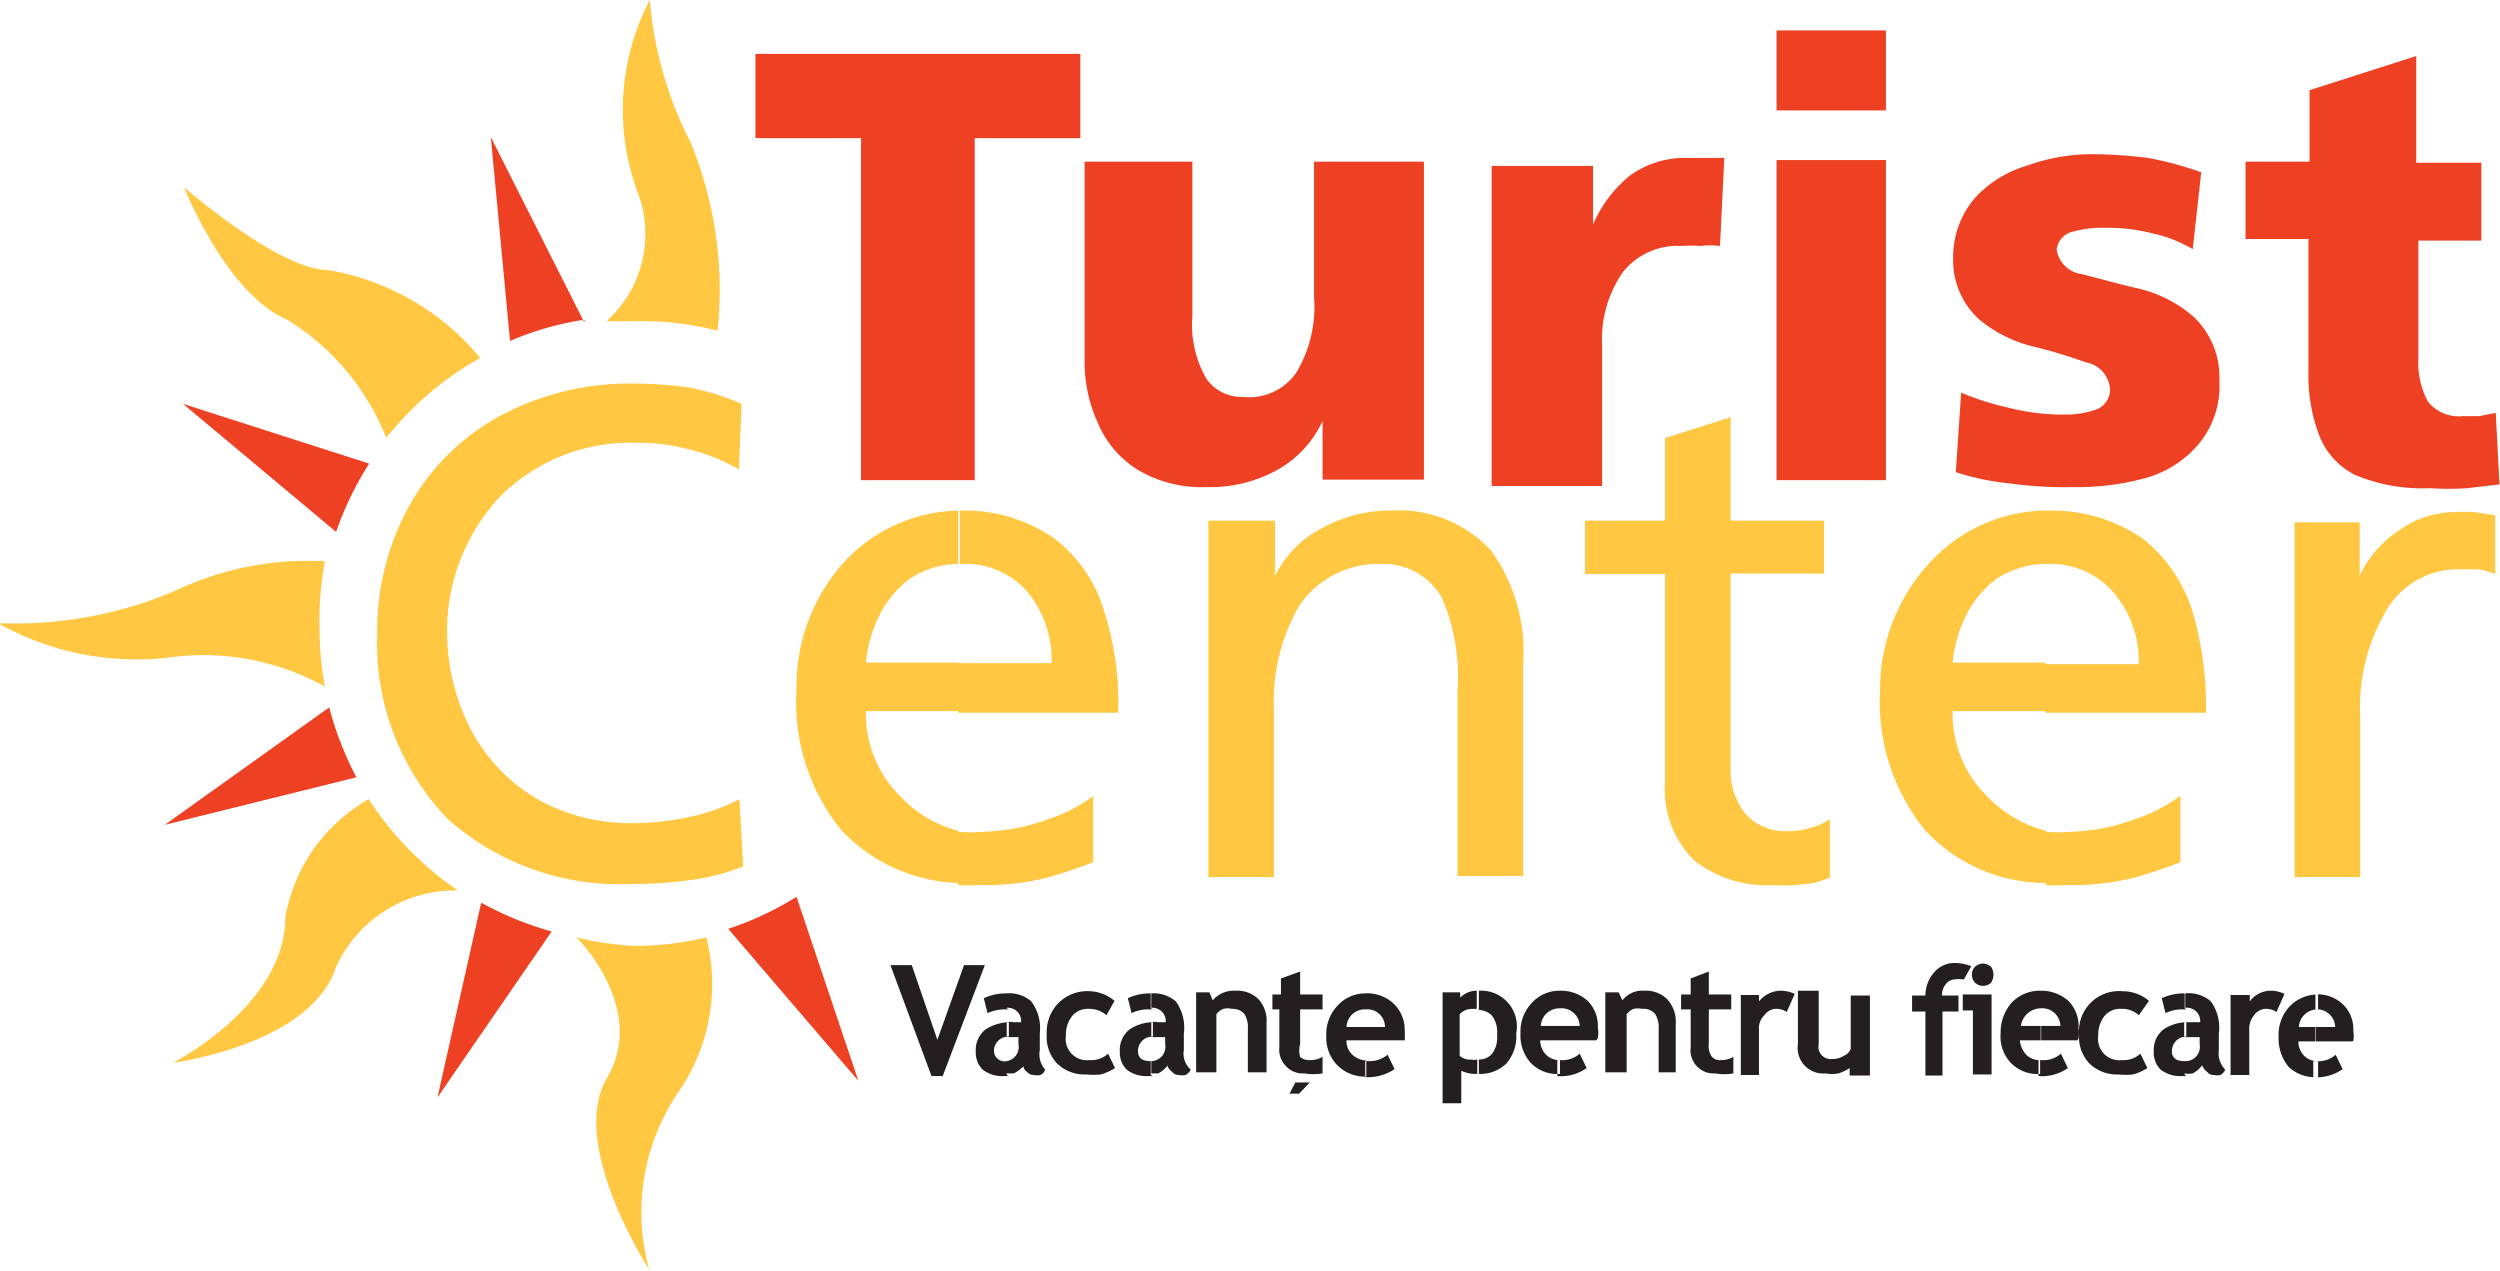<svg id="Layer_1" data-name="Layer 1" xmlns="http://www.w3.org/2000/svg" viewBox="0 0 46.86 23.83"><defs><style>.cls-1{fill:#ee4023;}.cls-1,.cls-2,.cls-3{fill-rule:evenodd;}.cls-2{fill:#ffc742;}.cls-3{fill:#231f20;}</style></defs><title>26_turist_center_color</title><path class="cls-1" d="M47,20.91V19.46h1.2V18.12l2-.64v2h1.22v1.46H50.24v2.2a1.55,1.55,0,0,0,.18.82,0.74,0.74,0,0,0,.65.27l0.31,0,0.31-.06,0.07,1.34-0.6.07a5,5,0,0,1-.7,0,3.24,3.24,0,0,1-1.41-.25,1.39,1.39,0,0,1-.68-0.77,3.2,3.2,0,0,1-.19-1.2V20.91H47Z" transform="translate(-4.91 -16.43)"/><path class="cls-2" d="M18.36,22.63a7.28,7.28,0,0,0-.51-3.54,7.06,7.06,0,0,1-.76-2.66A4.44,4.44,0,0,0,16.85,20a2.2,2.2,0,0,1-.57,2.45c0.15,0,.31,0,0.48,0A5.74,5.74,0,0,1,18.36,22.63Z" transform="translate(-4.91 -16.43)"/><path class="cls-2" d="M13.91,23.14a4.71,4.71,0,0,0-2.86-1.65c-0.91,0-2.69-1.55-2.69-1.55s0.79,2,1.93,2.48a4.57,4.57,0,0,1,1.86,2.22A5.89,5.89,0,0,1,13.91,23.14Z" transform="translate(-4.91 -16.43)"/><path class="cls-2" d="M11,26.95a5.82,5.82,0,0,0-2.8.55,7.63,7.63,0,0,1-3.33.61,5.31,5.31,0,0,0,3.17.65A4.69,4.69,0,0,1,11,29.3a6,6,0,0,1-.1-1A6.3,6.3,0,0,1,11,26.95Z" transform="translate(-4.91 -16.43)"/><path class="cls-2" d="M11.82,31.41a3.18,3.18,0,0,0-1.56,2.2c0,1.68-2.11,2.74-2.11,2.74s2.59-.33,3.06-1.8a2.46,2.46,0,0,1,2.28-1.43A6.09,6.09,0,0,1,11.82,31.41Z" transform="translate(-4.91 -16.43)"/><path class="cls-2" d="M15.71,34c0.09,0.07,1.32,1.38.58,2.63s0.79,3.6.79,3.6a4,4,0,0,1,.58-3.38A3.56,3.56,0,0,0,18.15,34h0a5.81,5.81,0,0,1-1.35.16A6,6,0,0,1,15.71,34Z" transform="translate(-4.91 -16.43)"/><path class="cls-1" d="M21,36.69l-1.16-3.45a5.88,5.88,0,0,1-1.28.6Z" transform="translate(-4.91 -16.43)"/><path class="cls-1" d="M8.34,24l2.87,2.4a6,6,0,0,1,.62-1.28Z" transform="translate(-4.91 -16.43)"/><path class="cls-1" d="M8,31.89L11.59,31a6.29,6.29,0,0,1-.51-1.31Z" transform="translate(-4.91 -16.43)"/><path class="cls-1" d="M15.86,22.47L14.11,19l0.36,3.82a5.78,5.78,0,0,1,1.34-.39h0.06Z" transform="translate(-4.91 -16.43)"/><path class="cls-1" d="M13.11,37l2.14-3.11a6.16,6.16,0,0,1-1.32-.54Z" transform="translate(-4.91 -16.43)"/><path class="cls-2" d="M18.81,24a4.69,4.69,0,0,0-1-.31,8,8,0,0,0-1-.07,5.15,5.15,0,0,0-2.48.58,4.31,4.31,0,0,0-1.71,1.64,4.87,4.87,0,0,0-.64,2.47,4.76,4.76,0,0,0,1.32,3.47A4.86,4.86,0,0,0,16.74,33a8.21,8.21,0,0,0,1-.06,4.11,4.11,0,0,0,1.1-.27l-0.07-1.26a3.67,3.67,0,0,1-.92.33,5.49,5.49,0,0,1-1.07.12A3.6,3.6,0,0,1,15,31.42a3.32,3.32,0,0,1-1.23-1.25,4,4,0,0,1-.48-1.87,3.69,3.69,0,0,1,1-2.57,3.46,3.46,0,0,1,2.56-1,3.53,3.53,0,0,1,1,.13,3.43,3.43,0,0,1,.91.37Z" transform="translate(-4.91 -16.43)"/><path class="cls-2" d="M25.4,31.35a2.81,2.81,0,0,1-.83.43,3.78,3.78,0,0,1-1.22.24,2.46,2.46,0,0,1-.48,0v1a4,4,0,0,0,.43,0,4.78,4.78,0,0,0,1.28-.15c0.33-.1.6-0.19,0.82-0.28V31.35h0Zm-2.53-1.56h3a5.55,5.55,0,0,0-.27-1.92,2.63,2.63,0,0,0-.92-1.34A2.91,2.91,0,0,0,23,26h-0.1v1h0.07a1.53,1.53,0,0,1,1.22.55,2,2,0,0,1,.43,1.31H22.87v0.91h0Zm0,2.19v1a3.15,3.15,0,0,1-2.2-1,3.82,3.82,0,0,1-.83-2.62A3.49,3.49,0,0,1,20.7,27a3,3,0,0,1,2.17-1v1a1.68,1.68,0,0,0-.91.28,1.93,1.93,0,0,0-.58.71,2.58,2.58,0,0,0-.24.86h1.73v0.91H21.14a2.17,2.17,0,0,0,.67,1.62A2.22,2.22,0,0,0,22.87,32Z" transform="translate(-4.91 -16.43)"/><path class="cls-2" d="M27.56,32.87h1.23V29.77a3.6,3.6,0,0,1,.48-2A1.8,1.8,0,0,1,30.81,27a1.26,1.26,0,0,1,1.12.62,3.73,3.73,0,0,1,.3,1.76v3.47h1.23v-4a3.22,3.22,0,0,0-.61-2.11A2.35,2.35,0,0,0,31,26a2.63,2.63,0,0,0-1.31.33,2,2,0,0,0-.88.89h0V26.19H27.56v6.68Z" transform="translate(-4.91 -16.43)"/><path class="cls-2" d="M39.1,26.19H37.35V24.25l-1.23.39v1.55h-1.5v1h1.5v3.9a1.86,1.86,0,0,0,.55,1.47,2.21,2.21,0,0,0,1.5.46A2.35,2.35,0,0,0,38.73,33c0.18,0,.34-0.07.48-0.12V31.78a1,1,0,0,1-.34.16,1.55,1.55,0,0,1-.49.07,1,1,0,0,1-.73-0.3,1.27,1.27,0,0,1-.3-0.89V27.18H39.1v-1Z" transform="translate(-4.91 -16.43)"/><path class="cls-2" d="M45.77,31.35a2.81,2.81,0,0,1-.83.43,3.7,3.7,0,0,1-1.22.24,2.31,2.31,0,0,1-.46,0v1a3.63,3.63,0,0,0,.42,0,4.78,4.78,0,0,0,1.28-.15c0.33-.1.6-0.19,0.82-0.28V31.35h0Zm-2.51-1.56h3A6.36,6.36,0,0,0,46,27.87a2.82,2.82,0,0,0-.92-1.34A3,3,0,0,0,43.34,26H43.25v1h0.06a1.56,1.56,0,0,1,1.23.55A2,2,0,0,1,45,28.88H43.25v0.91h0Zm0,2.19v1A3.09,3.09,0,0,1,41,32a3.82,3.82,0,0,1-.85-2.62A3.49,3.49,0,0,1,41.06,27a3,3,0,0,1,2.19-1v1a1.74,1.74,0,0,0-.92.28,1.93,1.93,0,0,0-.58.71,2.58,2.58,0,0,0-.24.86h1.74v0.91H41.51a2.17,2.17,0,0,0,.67,1.62A2.34,2.34,0,0,0,43.25,32Z" transform="translate(-4.91 -16.43)"/><path class="cls-2" d="M47.92,32.87h1.23v-3a3.56,3.56,0,0,1,.49-2A1.56,1.56,0,0,1,51,27.1l0.34,0a1.29,1.29,0,0,1,.34.09v-1.1l-0.37-.06a3.46,3.46,0,0,0-.43,0,1.8,1.8,0,0,0-1,.34,2.06,2.06,0,0,0-.74.85h0v-1H47.92v6.68Z" transform="translate(-4.91 -16.43)"/><polygon class="cls-1" points="16.14 9 18.27 9 18.27 2.59 20.25 2.59 20.25 1.01 14.16 1.01 14.16 2.59 16.14 2.59 16.14 9"/><path class="cls-1" d="M31.6,19.46H29.54V22a2.39,2.39,0,0,1-.33,1.41,1.07,1.07,0,0,1-1,.46,0.81,0.81,0,0,1-.68-0.33,2,2,0,0,1-.27-1.18V19.46H25.24v3.72a2.75,2.75,0,0,0,.24,1.16,1.91,1.91,0,0,0,.73.88,2.34,2.34,0,0,0,1.31.34,2.6,2.6,0,0,0,1.29-.3,2,2,0,0,0,.89-0.94h0v1.1H31.6v-6Z" transform="translate(-4.91 -16.43)"/><path class="cls-1" d="M37.23,19.39l-0.33,0-0.36,0a1.75,1.75,0,0,0-1.09.34,2.4,2.4,0,0,0-.68.91h0v-1.1H32.87v6h2.07V22.9a2.2,2.2,0,0,1,.39-1.37,1.31,1.31,0,0,1,1.1-.49,2.64,2.64,0,0,1,.36,0,1.47,1.47,0,0,1,.36,0Z" transform="translate(-4.91 -16.43)"/><path class="cls-1" d="M38.21,25.43h2.05v-6H38.21v6h0ZM40.26,17H38.21v1.5h2.05V17Z" transform="translate(-4.91 -16.43)"/><path class="cls-1" d="M41.57,25.28a4.69,4.69,0,0,0,1,.21,7.48,7.48,0,0,0,1.2.07,4.82,4.82,0,0,0,1.32-.16,2,2,0,0,0,1-.61,1.7,1.7,0,0,0,.42-1.22,1.56,1.56,0,0,0-.48-1.2A2.43,2.43,0,0,0,45,21.84c-0.4-.09-0.74-0.19-1.06-0.27a0.55,0.55,0,0,1-.48-0.46,0.39,0.39,0,0,1,.31-0.34,2.16,2.16,0,0,1,.64-0.07,3.36,3.36,0,0,1,.83.1,2.54,2.54,0,0,1,.77.3l0.16-1.44a6.29,6.29,0,0,0-1-.27,8.64,8.64,0,0,0-1.07-.07,3.56,3.56,0,0,0-1.18.21,2.14,2.14,0,0,0-1,.62,1.7,1.7,0,0,0-.4,1.12A1.49,1.49,0,0,0,42,22.41a2.5,2.5,0,0,0,1,.51,9.37,9.37,0,0,1,1,.3,0.55,0.55,0,0,1,.46.49,0.4,0.4,0,0,1-.27.4,1.67,1.67,0,0,1-.57.09,4.06,4.06,0,0,1-1.07-.13,5.08,5.08,0,0,1-.88-0.28Z" transform="translate(-4.91 -16.43)"/><polygon class="cls-3" points="17.67 20.17 17.46 20.17 16.69 18.09 17.09 18.09 17.57 19.49 18.07 18.09 18.46 18.09 17.67 20.17"/><path class="cls-3" d="M24.09,36.42a0.62,0.62,0,0,1-.18.13l-0.13,0V36.32A0.27,0.27,0,0,0,24,36V35.87l-0.13,0H23.78V35.59a0.29,0.29,0,0,1,.12,0l0.15,0a0.25,0.25,0,0,0-.27-0.27V35.05a0.62,0.62,0,0,1,.46.15,0.84,0.84,0,0,1,.16.6v0.31a0.44,0.44,0,0,0,.1.37,0.16,0.16,0,0,1-.09.1,0.29,0.29,0,0,1-.12,0,0.16,0.16,0,0,1-.13-0.06,0.15,0.15,0,0,1-.07-0.12h0Zm-0.31.16h0V36.32h0a0.2,0.2,0,0,1-.24-0.19,0.27,0.27,0,0,1,.28-0.27V35.59a0.87,0.87,0,0,0-.43.13,0.49,0.49,0,0,0-.19.42,0.45,0.45,0,0,0,.13.34,0.6,0.6,0,0,0,.39.12h0.1Zm0-1.25V35.05h0a1,1,0,0,0-.43.09l0.07,0.28a0.78,0.78,0,0,1,.34-0.07h0.06Z" transform="translate(-4.91 -16.43)"/><path class="cls-3" d="M25.8,35.19l-0.15.27a0.49,0.49,0,0,0-.33-0.12,0.38,0.38,0,0,0-.31.13,0.56,0.56,0,0,0-.12.37,0.4,0.4,0,0,0,.45.46,0.46,0.46,0,0,0,.34-0.12l0.13,0.27a1,1,0,0,1-.27.12,1.33,1.33,0,0,1-.27,0,0.74,0.74,0,0,1-.55-0.21,0.73,0.73,0,0,1-.19-0.55,0.78,0.78,0,0,1,.22-0.58,0.77,0.77,0,0,1,.6-0.22A0.76,0.76,0,0,1,25.8,35.19Z" transform="translate(-4.91 -16.43)"/><path class="cls-3" d="M26.78,36.42a0.52,0.52,0,0,1-.16.13l-0.13,0V36.32A0.27,0.27,0,0,0,26.75,36V35.87l-0.13,0H26.49V35.59a0.29,0.29,0,0,1,.12,0l0.15,0a0.25,0.25,0,0,0-.27-0.27V35.05a0.64,0.64,0,0,1,.46.15,0.84,0.84,0,0,1,.15.6v0.31a0.4,0.4,0,0,0,.13.37,0.23,0.23,0,0,1-.1.1,0.29,0.29,0,0,1-.12,0,0.16,0.16,0,0,1-.13-0.06,0.23,0.23,0,0,1-.09-0.12h0Zm-0.3.16h0V36.32h0c-0.16,0-.24-0.06-0.24-0.19a0.27,0.27,0,0,1,.28-0.27V35.59a0.82,0.82,0,0,0-.43.13,0.49,0.49,0,0,0-.19.42,0.45,0.45,0,0,0,.13.34,0.59,0.59,0,0,0,.37.12h0.12Zm0-1.25V35.05h0a1,1,0,0,0-.43.09l0.07,0.28a0.71,0.71,0,0,1,.33-0.07h0.07Z" transform="translate(-4.91 -16.43)"/><path class="cls-3" d="M28.3,36.57V35.71a0.46,0.46,0,0,0-.07-0.28A0.29,0.29,0,0,0,28,35.34a0.34,0.34,0,0,0-.16,0,0.32,0.32,0,0,0-.13.1v1.09H27.33v-1.5h0.25l0.06,0.15A0.53,0.53,0,0,1,28.08,35a0.56,0.56,0,0,1,.42.16,0.6,0.6,0,0,1,.15.45v0.92H28.3Z" transform="translate(-4.91 -16.43)"/><path class="cls-3" d="M28.93,35.35H28.76V35.07h0.16v-0.3l0.36-.13v0.43H29.7v0.28H29.28V36a0.44,0.44,0,0,0,0,.24,0.24,0.24,0,0,0,.18.06,0.44,0.44,0,0,0,.24-0.06v0.31a1,1,0,0,1-.34,0,0.43,0.43,0,0,1-.34-0.13,0.44,0.44,0,0,1-.13-0.36V35.35Z" transform="translate(-4.91 -16.43)"/><path class="cls-3" d="M32.63,35a0.67,0.67,0,0,1,.7.8,0.77,0.77,0,0,1-.19.57,0.71,0.71,0,0,1-.51.19V36.29a0.32,0.32,0,0,0,.24-0.1,0.49,0.49,0,0,0,.1-0.36,0.51,0.51,0,0,0-.1-0.37,0.39,0.39,0,0,0-.24-0.1V35h0Zm-0.33,1.5a0.63,0.63,0,0,0,.3.06h0V36.29a0.29,0.29,0,0,1-.12,0,0.28,0.28,0,0,1-.21-0.07V35.44a0.32,0.32,0,0,1,.22-0.1h0.1V35h0a0.43,0.43,0,0,0-.31.13v-0.1H31.95v2.08H32.3V36.54Z" transform="translate(-4.91 -16.43)"/><path class="cls-3" d="M34.83,35.93H34.15V35.66h0.37a0.34,0.34,0,0,0-.37-0.33h0V35a0.75,0.75,0,0,1,.52.19,0.67,0.67,0,0,1,.19.51,0.55,0.55,0,0,1,0,.19h0Zm-0.68.37h0a0.49,0.49,0,0,0,.37-0.12l0.13,0.27a0.84,0.84,0,0,1-.55.15V36.3h0Zm0-.37V35.66H33.79a0.35,0.35,0,0,1,.36-0.33V35h0a0.7,0.7,0,0,0-.52.22,0.78,0.78,0,0,0-.22.58,0.77,0.77,0,0,0,.19.55,0.69,0.69,0,0,0,.55.21h0V36.3a0.35,0.35,0,0,1-.25-0.09,0.38,0.38,0,0,1-.12-0.28h0.37Z" transform="translate(-4.91 -16.43)"/><path class="cls-3" d="M36,36.57V35.71a0.46,0.46,0,0,0-.07-0.28,0.29,0.29,0,0,0-.24-0.09,0.39,0.39,0,0,0-.16,0,0.32,0.32,0,0,0-.13.1v1.09H35v-1.5h0.25l0.07,0.15A0.48,0.48,0,0,1,35.74,35a0.56,0.56,0,0,1,.42.16,0.61,0.61,0,0,1,.16.45v0.92H36Z" transform="translate(-4.91 -16.43)"/><path class="cls-3" d="M36.6,35.35H36.42V35.07H36.6v-0.3l0.34-.13v0.43h0.42v0.28H36.94V36a0.33,0.33,0,0,0,.06.24,0.19,0.19,0,0,0,.16.06,0.44,0.44,0,0,0,.24-0.06v0.31a1,1,0,0,1-.34,0,0.43,0.43,0,0,1-.34-0.13,0.43,0.43,0,0,1-.12-0.36V35.35Z" transform="translate(-4.91 -16.43)"/><path class="cls-3" d="M38.4,35.4a0.34,0.34,0,0,0-.21-0.06,0.28,0.28,0,0,0-.21.12,0.34,0.34,0,0,0-.1.27v0.85H37.54v-1.5h0.34V35.2A0.54,0.54,0,0,1,38.27,35a0.62,0.62,0,0,1,.28.06Z" transform="translate(-4.91 -16.43)"/><path class="cls-3" d="M39.58,36.57V36.45a0.89,0.89,0,0,1-.21.1,0.67,0.67,0,0,1-.24,0,0.48,0.48,0,0,1-.52-0.55v-1H39v1a0.23,0.23,0,0,0,.25.28,0.39,0.39,0,0,0,.22-0.06,0.23,0.23,0,0,0,.13-0.13v-1h0.36v1.5H39.58Z" transform="translate(-4.91 -16.43)"/><path class="cls-3" d="M41.72,34.79a0.51,0.51,0,0,0-.18,0,0.21,0.21,0,0,0-.16.09,0.32,0.32,0,0,0-.07.21v0h0.31v0.3h-0.3v1.2H41v-1.2H40.75v-0.3H41a0.66,0.66,0,0,1,.16-0.43,0.5,0.5,0,0,1,.39-0.18,0.88,0.88,0,0,1,.31.06Z" transform="translate(-4.91 -16.43)"/><path class="cls-3" d="M42.08,34.49a0.26,0.26,0,0,1,.15.06,0.27,0.27,0,0,1,0,.3,0.22,0.22,0,0,1-.3,0,0.22,0.22,0,0,1,0-.3,0.26,0.26,0,0,1,.15-0.06h0Zm-0.19,2.08v-1.2H41.7v-0.3h0.54v1.5H41.88Z" transform="translate(-4.91 -16.43)"/><path class="cls-3" d="M43.85,35.93H43.16V35.66h0.37a0.34,0.34,0,0,0-.37-0.33h0V35a0.77,0.77,0,0,1,.52.19,0.67,0.67,0,0,1,.19.51,0.55,0.55,0,0,1,0,.19h0Zm-0.68.37h0a0.49,0.49,0,0,0,.37-0.12l0.13,0.27a0.84,0.84,0,0,1-.55.15V36.3h0Zm0-.37V35.66H42.79a0.38,0.38,0,0,1,.37-0.33V35h0a0.73,0.73,0,0,0-.54.22,0.84,0.84,0,0,0-.21.58,0.71,0.71,0,0,0,.19.55,0.69,0.69,0,0,0,.55.21h0V36.3a0.35,0.35,0,0,1-.25-0.09,0.46,0.46,0,0,1-.13-0.28h0.39Z" transform="translate(-4.91 -16.43)"/><path class="cls-3" d="M45.19,35.19L45,35.46a0.46,0.46,0,0,0-.33-0.12,0.38,0.38,0,0,0-.31.13,0.56,0.56,0,0,0-.12.37,0.4,0.4,0,0,0,.45.46,0.46,0.46,0,0,0,.34-0.12l0.13,0.27a1,1,0,0,1-.27.12,1.33,1.33,0,0,1-.27,0,0.74,0.74,0,0,1-.55-0.21,0.73,0.73,0,0,1-.19-0.55,0.75,0.75,0,0,1,.82-0.8A0.76,0.76,0,0,1,45.19,35.19Z" transform="translate(-4.91 -16.43)"/><path class="cls-3" d="M46.17,36.42a0.52,0.52,0,0,1-.16.13,0.44,0.44,0,0,1-.15,0V36.32A0.27,0.27,0,0,0,46.14,36V35.87l-0.13,0H45.85V35.59H46l0.15,0a0.25,0.25,0,0,0-.28-0.27V35.05a0.63,0.63,0,0,1,.48.15,0.84,0.84,0,0,1,.15.6v0.31a0.44,0.44,0,0,0,.12.37,0.21,0.21,0,0,1-.09.1,0.29,0.29,0,0,1-.12,0,0.15,0.15,0,0,1-.13-0.06,0.23,0.23,0,0,1-.09-0.12h0Zm-0.31.16h0V36.32h0c-0.16,0-.24-0.06-0.24-0.19a0.27,0.27,0,0,1,.27-0.27V35.59a0.81,0.81,0,0,0-.42.13,0.49,0.49,0,0,0-.19.42,0.45,0.45,0,0,0,.13.34,0.6,0.6,0,0,0,.39.12h0.09Zm0-1.25V35.05h0a1,1,0,0,0-.43.09l0.07,0.28a0.71,0.71,0,0,1,.33-0.07h0.06Z" transform="translate(-4.91 -16.43)"/><path class="cls-3" d="M47.58,35.4a0.34,0.34,0,0,0-.21-0.06,0.28,0.28,0,0,0-.21.12,0.39,0.39,0,0,0-.09.27v0.85H46.72v-1.5h0.36V35.2A0.49,0.49,0,0,1,47.46,35a0.59,0.59,0,0,1,.27.06Z" transform="translate(-4.91 -16.43)"/><path class="cls-3" d="M49,35.95H48.31V35.68h0.37a0.34,0.34,0,0,0-.37-0.33h0V35.07a0.68,0.68,0,0,1,.52.19,0.64,0.64,0,0,1,.19.49,0.55,0.55,0,0,1,0,.19h0Zm-0.68.37h0a0.49,0.49,0,0,0,.37-0.12l0.13,0.27a0.84,0.84,0,0,1-.55.15v-0.3h0Zm0-.37V35.68H48a0.35,0.35,0,0,1,.36-0.33V35.07h0a0.74,0.74,0,0,0-.52.21,0.78,0.78,0,0,0-.22.58,0.84,0.84,0,0,0,.19.57,0.73,0.73,0,0,0,.55.19h0v-0.3a0.35,0.35,0,0,1-.25-0.09,0.38,0.38,0,0,1-.12-0.28h0.37Z" transform="translate(-4.91 -16.43)"/><polygon class="cls-3" points="24.55 20.29 24.35 20.5 24.17 20.5 24.28 20.29 24.55 20.29"/><path class="cls-3" d="M31.2,35.93H30.5V35.68h0.37a0.33,0.33,0,0,0-.36-0.33h0v-0.3a0.72,0.72,0,0,1,.52.19,0.68,0.68,0,0,1,.21.51,1.43,1.43,0,0,1,0,.18h0Zm-0.7.39h0.06a0.54,0.54,0,0,0,.36-0.12l0.13,0.27a0.9,0.9,0,0,1-.55.15v-0.3h0Zm0-.39V35.68H30.15a0.34,0.34,0,0,1,.36-0.33v-0.3h0a0.7,0.7,0,0,0-.52.22,0.78,0.78,0,0,0-.22.58,0.74,0.74,0,0,0,.21.55,0.73,0.73,0,0,0,.54.21h0v-0.3a0.44,0.44,0,0,1-.25-0.1,0.34,0.34,0,0,1-.12-0.28H30.5Z" transform="translate(-4.91 -16.43)"/></svg>